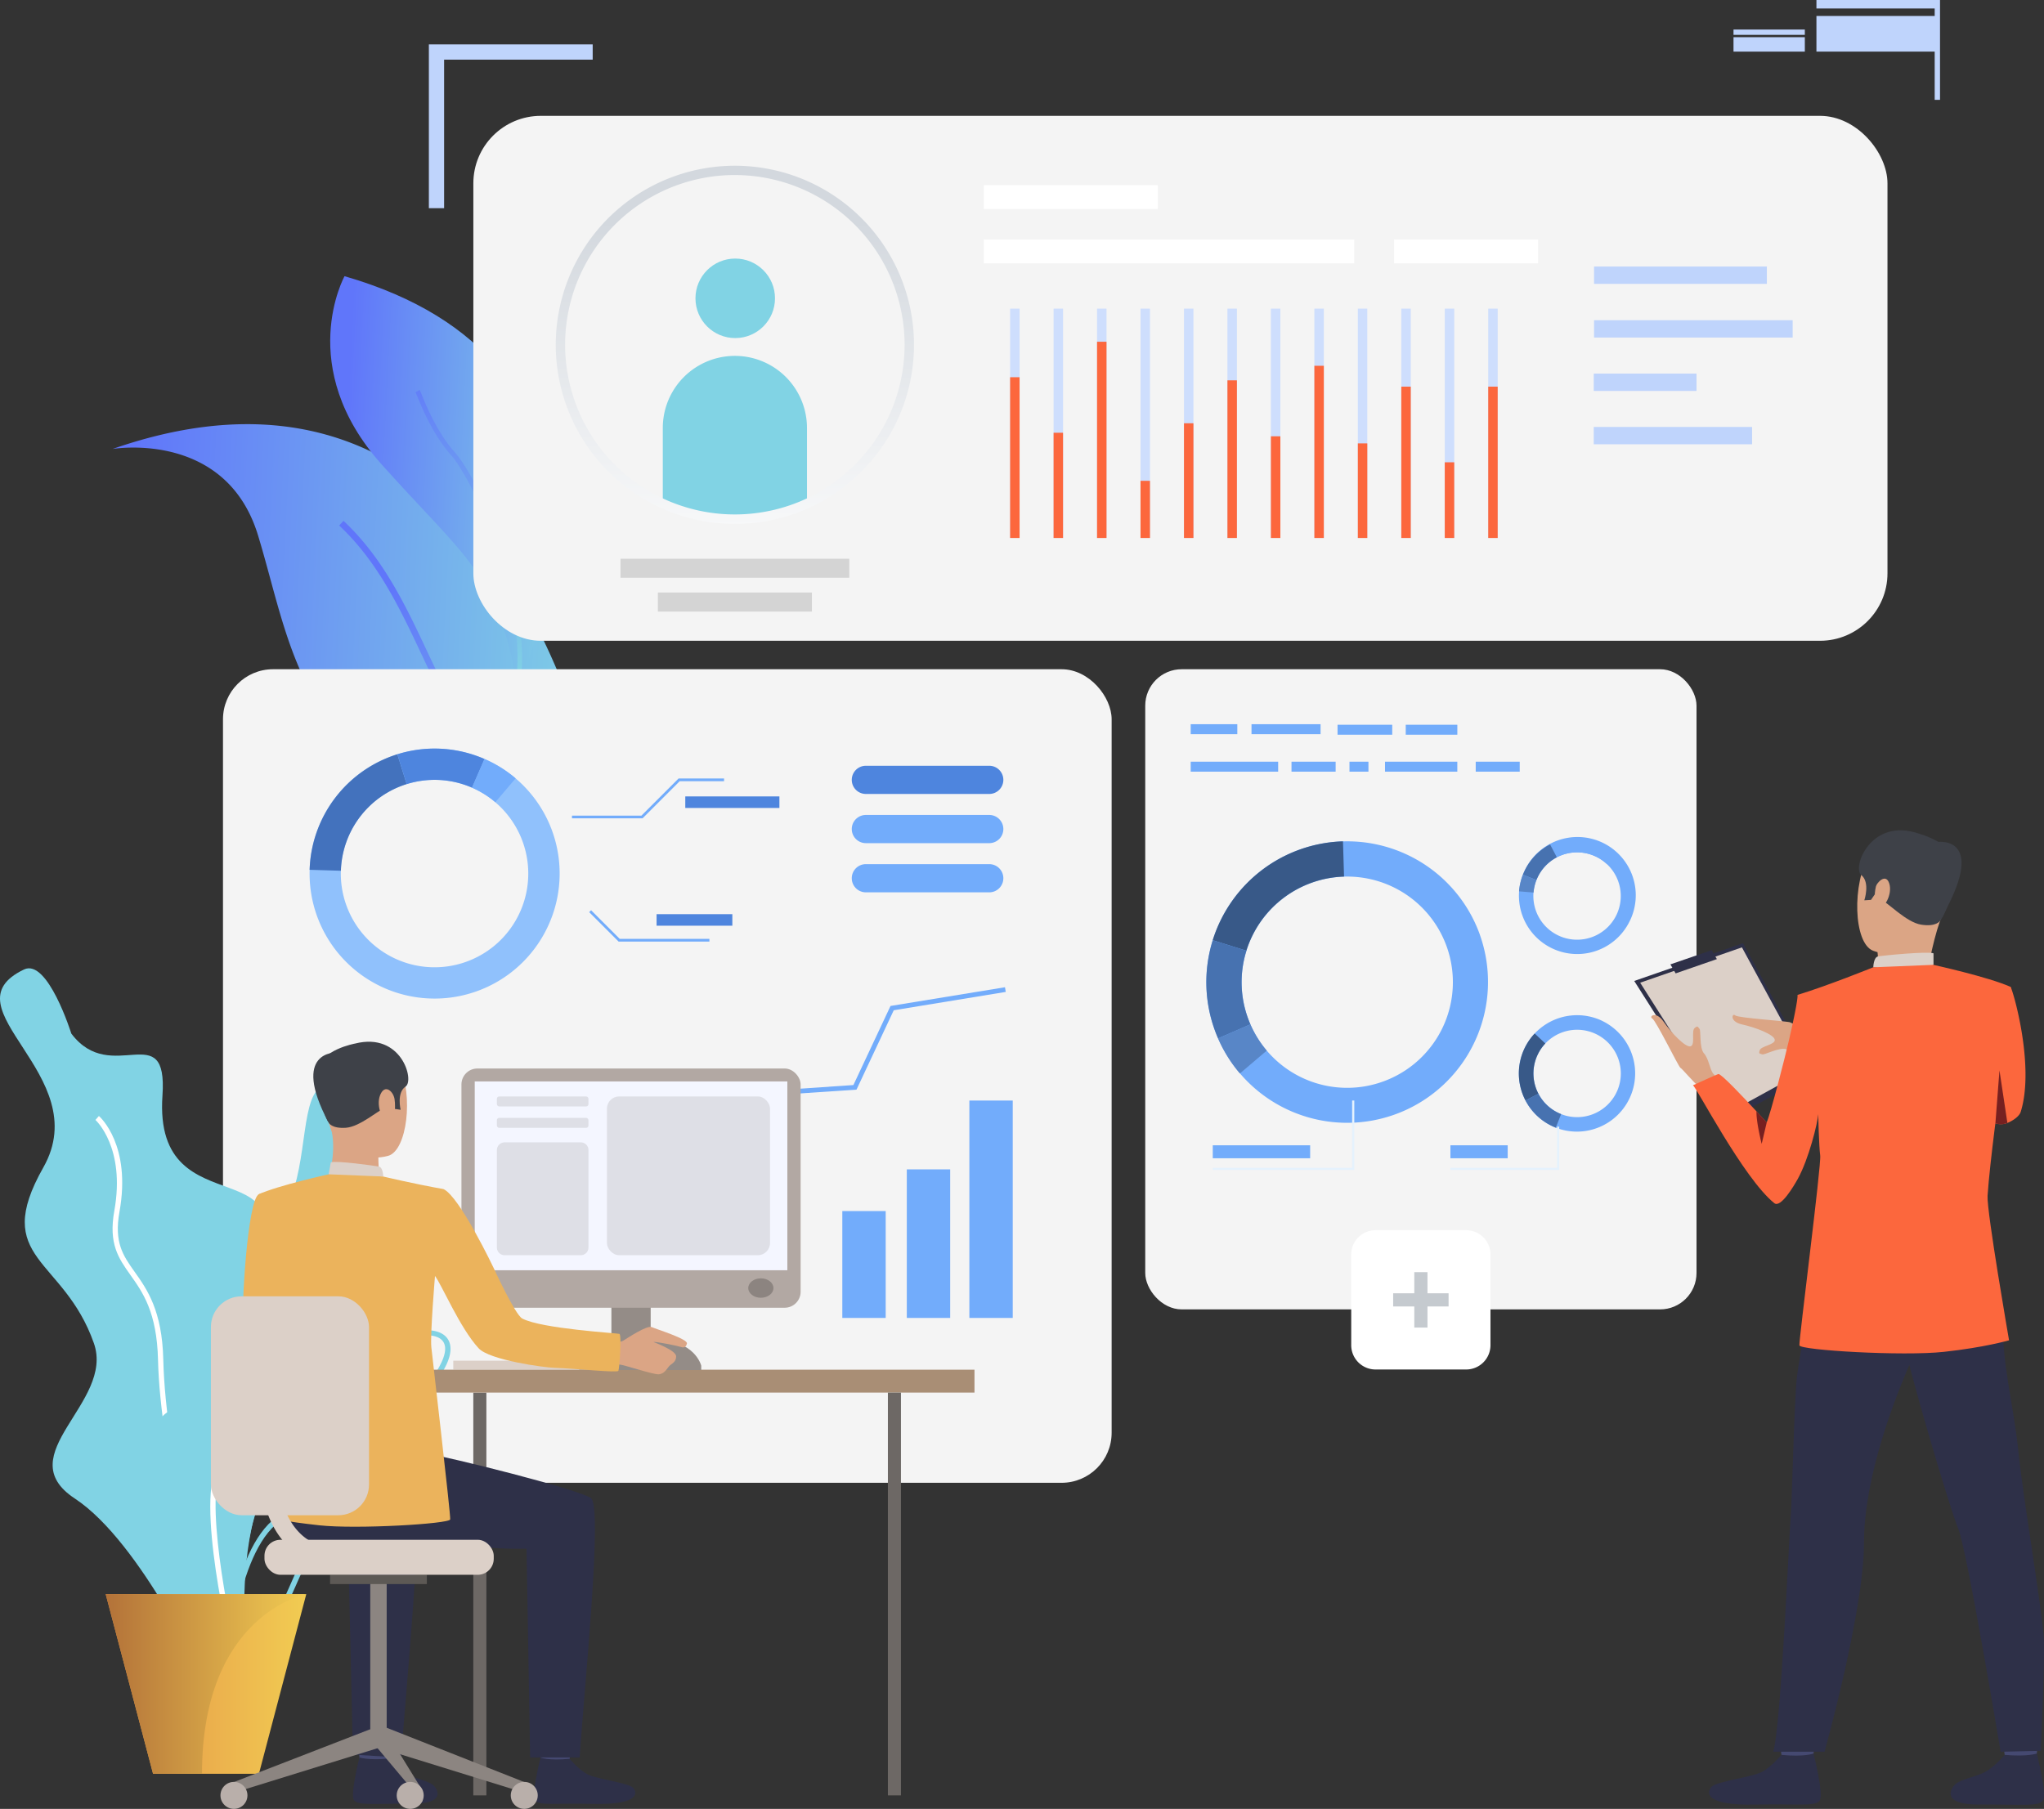 <svg xmlns="http://www.w3.org/2000/svg" xmlns:xlink="http://www.w3.org/1999/xlink" viewBox="0 0 1415.03 1252.5"><rect x="0" y="0" width="1415.03" height="1252.5" fill="#333333" stroke="none"/><defs><linearGradient id="linear-gradient" x1="-11572.26" y1="354.57" x2="-11232.77" y2="354.57" gradientTransform="matrix(-1 -.05 -.05 1 -9836 -250.48)" gradientUnits="userSpaceOnUse"><stop offset="0" stop-color="#81d3e4"/><stop offset="1" stop-color="#6076fa"/></linearGradient><linearGradient id="linear-gradient-2" x1="-2607.3" y1="4040.86" x2="-2607.3" y2="3802.15" gradientTransform="rotate(-41.45 -4627.88 -3247.142)" xlink:href="#linear-gradient"/><linearGradient id="linear-gradient-3" x1="-11539.77" y1="252.09" x2="-11379.06" y2="252.09" xlink:href="#linear-gradient"/><linearGradient id="linear-gradient-4" x1="-905.49" y1="3404.91" x2="-905.49" y2="3170.51" gradientTransform="rotate(-29.45 -4674.183 -2817.116)" xlink:href="#linear-gradient"/><linearGradient id="linear-gradient-5" x1="785.51" y1="817.42" x2="261.49" y2="817.42" gradientUnits="userSpaceOnUse"><stop offset="0" stop-color="#eebe63"/><stop offset="1" stop-color="#dc3b57"/></linearGradient><linearGradient id="linear-gradient-6" x1="785.51" y1="846.07" x2="261.49" y2="846.07" xlink:href="#linear-gradient-5"/><linearGradient id="linear-gradient-7" x1="785.52" y1="874.72" x2="261.49" y2="874.72" xlink:href="#linear-gradient-5"/><linearGradient id="linear-gradient-8" x1="508.99" y1="134.07" x2="508.99" y2="428.8" xlink:href="#linear-gradient"/><linearGradient id="linear-gradient-9" x1="1798.91" y1="417.97" x2="1798.91" y2="712.7" xlink:href="#linear-gradient"/><linearGradient id="linear-gradient-10" x1="1798.91" y1="437.03" x2="1798.91" y2="695.12" gradientUnits="userSpaceOnUse"><stop offset="0" stop-color="#d3d8de"/><stop offset="1" stop-color="#fff"/></linearGradient><linearGradient id="linear-gradient-11" x1="1290.16" y1="1206.75" x2="1480.53" y2="1206.75" xlink:href="#linear-gradient"/><linearGradient id="linear-gradient-12" x1="1429.81" y1="1312.98" x2="1601.97" y2="1312.98" xlink:href="#linear-gradient"/><linearGradient id="linear-gradient-13" x1="1444.53" y1="1338.02" x2="1573.75" y2="1338.02" xlink:href="#linear-gradient"/><linearGradient id="linear-gradient-14" x1="1397.86" y1="1234.03" x2="1548.35" y2="1234.03" xlink:href="#linear-gradient"/><linearGradient id="linear-gradient-15" x1="73.18" y1="1165.98" x2="212.04" y2="1165.98" gradientUnits="userSpaceOnUse"><stop offset="0" stop-color="#e59148"/><stop offset="1" stop-color="#f1cc52"/></linearGradient><linearGradient id="linear-gradient-16" x1="1363.33" y1="1449.88" x2="1502.2" y2="1449.88" gradientUnits="userSpaceOnUse"><stop offset="0" stop-color="#b37239"/><stop offset="1" stop-color="#f1cc52"/></linearGradient><style>.cls-13{mix-blend-mode:hard-light;fill:#f4f4f4}.cls-4{fill:#72acfb}.cls-5{fill:#385988}.cls-6{fill:#4772b0}.cls-7{fill:#5886c7}.cls-8{fill:#e5f2fd}.cls-14{fill:#bfd4fc}.cls-15{fill:#fff}.cls-19{fill:#d4d4d4}.cls-23{fill:#c5cacf}.cls-24{fill:#cedefd}.cls-25{fill:#fc673d}.cls-28{fill:#4e85de}.cls-35{fill:#dcd0c8}.cls-36{fill:#6d6865}.cls-38{fill:#948c87}.cls-40{fill:#ebb35c}.cls-41{fill:#454971}.cls-42{fill:#2e3048}.cls-43{fill:#dba585}.cls-44{fill:#3e4148}.cls-45{fill:#363957}.cls-46{fill:#8c8581}.cls-48{fill:#b9afaa}.cls-52{fill:#dedfe6}.cls-53{fill:#762020}</style></defs><g style="isolation:isolate"><g id="_Layer_" data-name="&lt;Layer&gt;"><rect x="792.83" y="463.39" width="381.64" height="443.25" rx="25.22" ry="25.22" fill="#f4f4f4"/><path class="cls-4" d="M2314.67 931.14A97.52 97.52 0 102131 996.82c.73 2.06 1.54 4.1 2.4 6.08a97.53 97.53 0 00181.25-71.76zm-67.2 101.69a73 73 0 01-91.67-39.67c-.65-1.49-1.25-3-1.8-4.56a73.12 73.12 0 1193.47 44.23z" transform="translate(-1290.16 -283.9)"/><path class="cls-5" d="M2153 942.18l-23.3-7.28a97.66 97.66 0 0190.19-68.44l.73 24.4a73.24 73.24 0 00-67.62 51.32z" transform="translate(-1290.16 -283.9)"/><path class="cls-6" d="M2155.79 993.16l-22.38 9.74c-.86-2-1.67-4-2.4-6.08a97.08 97.08 0 01-1.27-61.91l23.3 7.28a72.77 72.77 0 00.95 46.41 75.78 75.78 0 001.8 4.56z" transform="translate(-1290.16 -283.9)"/><path class="cls-7" d="M2148.53 1027.18a96.88 96.88 0 01-15.12-24.28l22.38-9.74a72.62 72.62 0 0011.33 18.2z" transform="translate(-1290.16 -283.9)"/><path class="cls-4" d="M2399.24 990.71a40.34 40.34 0 10-34.51 72.93c.82.39 1.65.75 2.48 1.08a40.34 40.34 0 0032-74zm10.08 49.4a30.26 30.26 0 01-29.78 17.22 29.93 29.93 0 01-8.64-2c-.62-.25-1.25-.52-1.86-.81a30.25 30.25 0 1140.28-14.4z" transform="translate(-1290.16 -283.9)"/><path class="cls-5" d="M2355.19 1041.22l-8.95 4.69a40.38 40.38 0 016.36-46.4l7.35 6.92a30.3 30.3 0 00-4.76 34.79z" transform="translate(-1290.16 -283.9)"/><path class="cls-6" d="M2370.9 1055.32l-3.7 9.4c-.83-.33-1.66-.69-2.48-1.08a40.16 40.16 0 01-18.49-17.74l8.95-4.69a30.12 30.12 0 0013.85 13.3c.63.3 1.25.56 1.87.81z" transform="translate(-1290.16 -283.9)"/><path class="cls-4" d="M2418.45 921.58a40.35 40.35 0 10-72.94-34.51c-.38.82-.74 1.65-1.07 2.48a40.34 40.34 0 0074 32zM2369 931.66a30.22 30.22 0 01-15.21-38.42c.25-.62.52-1.25.81-1.86a30.25 30.25 0 1114.4 40.28z" transform="translate(-1290.16 -283.9)"/><path class="cls-4" d="M2367.94 877.53l-4.7-8.94a40.41 40.41 0 0146.4 6.36l-6.92 7.35a30.31 30.31 0 00-34.79-4.77z" transform="translate(-1290.16 -283.9)"/><path class="cls-6" d="M2353.83 893.25l-9.39-3.7c.33-.83.69-1.66 1.07-2.48a40.18 40.18 0 0117.74-18.48l4.7 8.94a30.09 30.09 0 00-13.3 13.86c-.3.61-.57 1.24-.82 1.86z" transform="translate(-1290.16 -283.9)"/><path class="cls-7" d="M2341.76 901.08a40.2 40.2 0 012.68-11.52l9.39 3.7a30.17 30.17 0 00-2 8.64z" transform="translate(-1290.16 -283.9)"/><path class="cls-8" d="M1079.42 810.09h-75.32v-1.5h73.83v-28.46h1.49v29.96zM937.56 810.09h-97.98v-1.5h96.48v-46.58h1.5v48.08z"/><path class="cls-4" d="M839.58 793.01H907v8.98h-67.42zM1004.1 793.01h39.65v8.98h-39.65zM824.31 501.44h32.26v6.9h-32.26zM958.82 527.4h50.06v6.9h-50.06zM894.09 527.4h30.56v6.9h-30.56zM824.31 527.4h60.54v6.9h-60.54zM866.4 501.44h47.81v6.9H866.4zM934.22 527.4h13.13v6.9h-13.13zM973.17 501.82h35.72v6.9h-35.72zM1021.62 527.4h30.46v6.9h-30.46zM925.96 501.82h37.86v6.9h-37.86z"/><path d="M1670.11 735c22 48 34.37 93.46 18.17 113.74a26.4 26.4 0 01-3.14 3.29c-12.48 11-37 11.24-78.47-5.12-110.3-43.57-115.53-118.76-137.84-192.19-22-72.51-98.81-60.26-100.77-59.93 178.99-62.32 264.71 58.83 302.05 140.21z" transform="translate(-1290.16 -283.9)" fill="url(#linear-gradient)"/><path d="M1688.28 848.76a26.4 26.4 0 01-3.14 3.29c-20.72-12.48-60.39-38.94-79.09-68.65-8.82-14-16.23-29.79-24.1-46.46-14.84-31.55-30.22-64.16-57-89.18l3-3.22c27.44 25.61 43 58.61 58 90.54 7.8 16.56 15.15 32.2 23.85 46 18.2 28.92 58.28 55.53 78.48 67.68z" transform="translate(-1290.16 -283.9)" fill="url(#linear-gradient-2)"/><path d="M1650.94 754.65c-1.3 3.19-2.14 5-2.23 5.21-.34-1.76-.67-3.51-1-5.21-14.71-75.39-34.39-83.27-93.39-149.22-60.32-67.43-25.64-130.29-25.64-130.29 202.14 58.41 136 245.81 122.26 279.51z" transform="translate(-1290.16 -283.9)" fill="url(#linear-gradient-3)"/><path d="M1650.94 754.65c-1.3 3.19-2.14 5-2.23 5.21-.34-1.76-.67-3.51-1-5.21 6.55-65.18-32.77-141.66-45.12-155.38-12.78-14.21-20.66-33.75-23.64-41.12-.5-1.22-1-2.38-1.12-2.65l2.85-1.61c.25.44.58 1.25 1.3 3 2.91 7.21 10.64 26.37 23 40.14 15.7 17.44 52.02 94.29 45.96 157.62z" transform="translate(-1290.16 -283.9)" fill="url(#linear-gradient-4)"/><rect class="cls-13" x="327.69" y="80.22" width="978.98" height="363.47" rx="46.72" ry="46.72"/><path class="cls-14" d="M1103.53 184.56h119.64v12h-119.64zM1103.53 221.72h137.51v12h-137.51zM1103.32 258.68h71.15v12h-71.15zM1103.32 295.63h109.61v12h-109.61z"/><path class="cls-15" d="M378.95 868.58h367.04v12.28H378.95z"/><path fill="url(#linear-gradient-5)" d="M378.95 811.28h272.59v12.28H378.95z"/><path fill="url(#linear-gradient-6)" d="M378.95 839.94h294.54v12.28H378.95z"/><path fill="url(#linear-gradient-7)" d="M378.95 868.58h191.12v12.28H378.95z"/><path class="cls-19" d="M455.43 410.3h106.64v13.14H455.43zM429.56 386.9h158.38v13.14H429.56z"/><circle cx="508.99" cy="206.56" r="27.53" fill="url(#linear-gradient-8)"/><path d="M1848.82 580.23v52.36a121.1 121.1 0 01-99.82 0v-52.36a49.91 49.91 0 1199.82 0z" transform="translate(-1290.16 -283.9)" fill="url(#linear-gradient-9)"/><path class="cls-15" d="M681.06 165.85h256.48v16.53H681.06zM965.09 165.85h99.67v16.53h-99.67zM681.06 128.19H801.5v16.53H681.06z"/><path d="M1798.91 646.62a123 123 0 01-51.27-11.05 124 124 0 11102.53 0 123 123 0 01-51.26 11.05zm0-241.53a117.51 117.51 0 10117.49 117.5 117.62 117.62 0 00-117.49-117.49z" transform="translate(-1290.16 -283.9)" fill="url(#linear-gradient-10)"/><path class="cls-15" d="M952.26 851.82H1015a16.83 16.83 0 0116.83 16.83v62.77a16.84 16.84 0 01-16.83 16.84h-62.73a16.84 16.84 0 01-16.84-16.84v-62.77a16.83 16.83 0 0116.83-16.83z"/><path class="cls-23" d="M979.09 880.86h9.13v38.37h-9.13z"/><path class="cls-23" transform="rotate(90 1770.675 396.915)" d="M2269.25 1164.76h9.12v38.37h-9.12z"/><path class="cls-24" d="M699.29 213.7h6.55v158.8h-6.55zM729.38 213.7h6.55v158.8h-6.55zM759.47 213.7h6.55v158.8h-6.55zM789.56 213.7h6.55v158.8h-6.55zM819.65 213.7h6.55v158.8h-6.55zM849.74 213.7h6.55v158.8h-6.55zM879.83 213.7h6.55v158.8h-6.55zM909.92 213.7h6.55v158.8h-6.55zM940.01 213.7h6.55v158.8h-6.55zM970.1 213.7h6.55v158.8h-6.55zM1000.19 213.7h6.55v158.8h-6.55zM1030.28 213.7h6.55v158.8h-6.55z"/><path class="cls-25" d="M699.29 261.18h6.55V372.5h-6.55zM729.38 299.65h6.55v72.85h-6.55zM759.47 236.62h6.55V372.5h-6.55zM789.56 332.94h6.55v39.56h-6.55zM819.65 293.1h6.55v79.4h-6.55zM849.74 263.36h6.55V372.5h-6.55zM879.83 302.11h6.55v70.39h-6.55zM909.92 253.27h6.55V372.5h-6.55zM940.01 307.02h6.55v65.48h-6.55zM970.1 267.73h6.55V372.5h-6.55zM1000.19 320.11h6.55v52.39h-6.55zM1030.28 267.73h6.55V372.5h-6.55z"/><rect class="cls-13" x="154.37" y="463.39" width="615.2" height="563.33" rx="34.66" ry="34.66"/><path d="M1672.52 917.93a86.46 86.46 0 00-46.95-108.49c-1.76-.76-3.56-1.48-5.4-2.13a86.54 86.54 0 1052.34 110.62zm-103.33 31.95a64.88 64.88 0 1143.7-122.18q2.07.74 4 1.6a64.88 64.88 0 01-47.74 120.58z" transform="translate(-1290.16 -283.9)" fill="#90c1fc"/><path d="M1571.7 826.85l-6.46-20.68a86.68 86.68 0 00-60.73 80l21.65.65a65 65 0 0145.53-60z" transform="translate(-1290.16 -283.9)" fill="#4372bd"/><path class="cls-28" d="M1616.93 829.29l8.65-19.86c-1.76-.76-3.56-1.48-5.4-2.13a86.17 86.17 0 00-54.93-1.13l6.46 20.68a64.57 64.57 0 0141.19.84q2.1.74 4.03 1.6z" transform="translate(-1290.16 -283.9)"/><path class="cls-4" d="M1647.12 822.85a86.11 86.11 0 00-21.54-13.41l-8.65 19.86a64.54 64.54 0 0116.16 10.06z" transform="translate(-1290.16 -283.9)"/><path class="cls-4" d="M627.77 809.7h30.03v102.87h-30.03zM583.12 838.56h30.03v74.02h-30.03zM671.08 762.03h30.03v150.54h-30.03zM696.27 686.82l-.53-3.24-79.25 12.97-25.7 54.76-85.45 5.81-27.68 40.83-65.32-1.62-.09 3.29 67.13 1.66 27.79-40.99 85.78-5.82 25.78-54.95 77.54-12.7z"/><path class="cls-28" d="M1889.58 833.65H1975a9.76 9.76 0 009.76-9.76 9.76 9.76 0 00-9.76-9.76h-85.41a9.76 9.76 0 00-9.76 9.76 9.76 9.76 0 009.75 9.76z" transform="translate(-1290.16 -283.9)"/><path class="cls-4" d="M1889.58 867.71H1975a9.76 9.76 0 009.76-9.76 9.76 9.76 0 00-9.76-9.76h-85.41a9.76 9.76 0 00-9.76 9.76 9.76 9.76 0 009.75 9.76zM1889.58 901.77H1975a9.76 9.76 0 009.76-9.77 9.76 9.76 0 00-9.76-9.76h-85.41a9.76 9.76 0 00-9.76 9.76 9.76 9.76 0 009.75 9.77z" transform="translate(-1290.16 -283.9)"/><path class="cls-4" d="M444.82 566.63h-48.85v-1.87h48.07l25.72-25.72h31.5v1.87h-30.72l-25.72 25.72zM491.11 651.96h-62.86l-20.37-20.37 1.32-1.33 19.83 19.83h62.08v1.87z"/><path class="cls-28" d="M474.41 551.45h65.16v8h-65.16zM454.54 632.98h52.45v7.99h-52.45z"/><path d="M1306.79 955.18c16.41-7.85 32.75 44.41 32.75 44.41 27.9 36.87 66.89-12.18 63.09 42.93-6.68 96.44 111 30.33 56.71 131s47.93 56.93 14.2 138.12 10 178-40.77 138.22c0 0-44.7-98-90.8-128.35s27.62-66.31 13.2-107.5c-21-59.83-71.43-57.48-35-121.77s-69.17-110.37-13.38-137.06z" transform="translate(-1290.16 -283.9)" fill="url(#linear-gradient-11)"/><path class="cls-15" d="M1448.84 1413c-22-15.48-47.76-123.32-49.29-187.55-.79-32.9-10.51-46.61-19.09-58.71-8.2-11.56-15.29-21.54-11.16-44.47 7.89-43.81-12.85-62.72-13.06-62.91l2.4-2.74c.93.81 22.52 20.31 14.24 66.29-3.85 21.42 2.5 30.38 10.55 41.72 8.44 11.9 19 26.71 19.77 60.72 1.65 68.94 28 170.76 47.75 184.66z" transform="translate(-1290.16 -283.9)"/><path d="M1457.08 1421a46.92 46.92 0 01-9.3-1c-8.48-1.71-14-6.19-16.53-13.3-5.93-17 7.81-44.52 19-57.81.18-.22 18.86-23 16.86-54.67-.33-5.3-.88-10.21-1.37-14.53-1.4-12.52-2.42-21.56 3-27.6 4.74-5.33 13.88-7.63 30.58-7.71 29.28-.13 40.87-12.26 50.17-22 4-4.14 7.68-8 12.22-10.52 14.59-8 30-9.14 36.76-2.79 3.18 3 5.88 8.93.6 20-4.82 10.07-11.07 16.45-16.1 21.58-6.75 6.9-11.22 11.45-8.9 20.54.55 2.13 1.18 4.28 1.81 6.44 4.51 15.44 9.63 32.94-16.79 44.82-5.61 2.52-10.72 4.52-15.23 6.29-18.45 7.24-29.58 11.61-42.15 38.14-2.43 5.14-4.58 10-6.66 14.71-10 22.41-17.49 39.41-37.97 39.41zm106.3-206c-4 2.21-7.42 5.74-11.33 9.84-9.78 10.24-22 23-52.78 23.13-15.35.07-24 2.07-27.88 6.49-4.3 4.83-3.36 13.19-2.06 24.78.49 4.37 1 9.32 1.39 14.71 2.08 33.12-16.9 56.26-17.71 57.23-11 13.15-23.55 39.32-18.32 54.27 2 5.81 6.68 9.49 13.81 10.93 24.89 5 31.76-10.54 43.15-36.34 2.08-4.73 4.24-9.62 6.7-14.8 13.18-27.84 25.49-32.67 44.11-40 4.47-1.75 9.54-3.74 15.06-6.23 23.54-10.58 19.29-25.1 14.79-40.48-.65-2.2-1.29-4.39-1.84-6.56-2.83-11.06 2.75-16.77 9.83-24 5.09-5.19 10.85-11.07 15.42-20.6 2.39-5 4.36-11.78.18-15.74-5.5-5.21-19.48-3.78-32.51 3.34z" transform="translate(-1290.16 -283.9)" fill="url(#linear-gradient-12)"/><path d="M1448.16 1442l-3.64-.19c.18-3.41 4.77-83.89 37.08-107.45 35.45-25.84 46.63-53.61 52-72.25 6.27-22 38.2-27.83 39.56-28.07l.63 3.58c-.31.06-31 5.72-36.69 25.49-5.47 19.16-17 47.69-53.31 74.19-30.97 22.54-35.58 103.88-35.63 104.7z" transform="translate(-1290.16 -283.9)" fill="url(#linear-gradient-13)"/><path d="M1522 1036.4c-23-7.88-18.2 36.39-27.9 69.15s-108 14.29-66.72 96.31-52.16 27.43-24.26 99 2.43 148.12 32.75 128.65 17-109.6 48.58-120.31 36.69-23.2 5.46-52.31 81.83-58 53.93-116.81 4.74-94.58-21.84-103.68z" transform="translate(-1290.16 -283.9)" fill="url(#linear-gradient-14)"/><path class="cls-15" d="M1450 1426.08c-2.89-12.25-27.56-120.08-4.54-133.11 20.28-11.49 19.79-56.17 16.62-98.36-2.81-37.35 45.16-54.8 47.21-55.53l1.21 3.43c-.47.17-47.39 17.26-44.8 51.83 3.25 43.33 3.6 89.31-18.46 101.8-17.48 9.9-1.39 96.55 6.29 129.11z" transform="translate(-1290.16 -283.9)"/><path fill="url(#linear-gradient-15)" d="M212.04 1103.78l-32.79 124.41h-73.28l-32.8-124.41h138.87z"/><path d="M1502.2 1387.68s-72.2 13.55-72.2 124.41h-33.89l-32.79-124.41z" transform="translate(-1290.16 -283.9)" fill="url(#linear-gradient-16)"/><path class="cls-14" d="M410.31 30.74V41.3H307.45v102.85H296.9V30.74h113.41zM1257.49 0h83.72v5.87h-83.72zM1257.49 11.06h83.72v24.67h-83.72zM1200.08 20.45h49.38v3.69h-49.38zM1200.08 25.75h49.38v9.99h-49.38z"/><path class="cls-14" d="M1339.36 0h3.68v69.13h-3.68z"/><path class="cls-35" d="M313.81 942.17h103.31v6.13H313.81z"/><path class="cls-36" transform="rotate(180 977.26 1245.66)" d="M1617.81 1248.16h9.05v278.9h-9.05z"/><path fill="#c6bbb5" d="M400.95 940.43h71.81v8.76h-71.81z"/><path class="cls-38" d="M423.26 865.71h27.19v82.59h-27.19z"/><path fill="#a98e75" d="M276.75 948.4h397.87v15.86H276.75z"/><path class="cls-40" d="M1490.55 1136.32s-4.35 61 7.57 68.33c7.47 4.57 37.25 20 36.37 22.9s-16.82 25.75-16.82 25.75-57.21-37.67-59-49.54c-1.8-11.6 2.81-89.35 10.68-92.93 5.89-2.68 9-.47 16.42 5 10.36 7.77 4.78 20.49 4.78 20.49z" transform="translate(-1290.16 -283.9)"/><path class="cls-41" d="M1560.93 1489s-1.78 12.35-2 14.2-19.79-1.09-19.79-1.09l-1.58-14.7s20.93-.17 23.37 1.59z" transform="translate(-1290.16 -283.9)"/><path class="cls-42" d="M1559.13 1501.61s6.2 7.44 12.2 10.68 15.42 4.53 19 7.89c2.56 2.42 9.32 12.85-15.58 12.64s-36.91 1.47-39.58-2.52 3.86-29.53 3.86-29.53 5.87 2.13 20.1.84z" transform="translate(-1290.16 -283.9)"/><path class="cls-41" d="M1686.29 1489.1s-1.78 12.35-2 14.2-19.79-1.09-19.79-1.09l-1.59-14.7s20.94-.15 23.38 1.59z" transform="translate(-1290.16 -283.9)"/><path class="cls-42" d="M1684.5 1501.73s6.2 7.44 12.2 10.68 28.06 5.91 31.61 9.26c2.56 2.42 6.82 12.18-28.22 11.27-24.89-.65-36.91 1.47-39.58-2.52s3.86-29.53 3.86-29.53 5.55 2.27 20.13.84zM1497.82 1275.69s71.13 12 87.21 14.56 103.19 24.2 114.08 30.81c8.67 5.26-4.55 131.54-7.64 179.72h-34.31l-2.49-144.52c-41.18 1-70.56-9.63-100.54-5.08s-55 11-74-14.53c-.05-.01-.75-55.38 17.69-60.96z" transform="translate(-1290.16 -283.9)"/><path class="cls-42" d="M1567.93 1500.89l-33.44-2.07-3.26-142.57c-17.72.44-23.8-.68-38.15-2.42l-27-62.75c23.66 4.73 99.48 23.85 109.58 30 8.69 5.24-4.66 131.63-7.73 179.81z" transform="translate(-1290.16 -283.9)"/><path class="cls-43" d="M1530.56 1009s26.08-7.2 36 13 5.44 58.62-7.7 62.23-32-.55-37.5-13.15-9.81-30.5-8.51-42.1 10.79-17.17 17.71-19.98z" transform="translate(-1290.16 -283.9)"/><path class="cls-43" d="M1552.08 1080.26s-.29 15.4 1.41 18.68-36.31 2.46-36.31 2.46 6-18.49 2.59-34.24c-3.37-15.59 32.31 13.1 32.31 13.1z" transform="translate(-1290.16 -283.9)"/><path class="cls-44" d="M1517.72 1061.33s2 4.13 11.87 3.46 22.81-12.53 27-13.59 4.43-3.44 4.43-3.44l2.21 3.93 4.28.65s-2.91-11.9 3.42-16.08-2.85-37.92-34.93-29.79c0 0-24.49 4.48-24.81 18.16s1.81 29.46 6.53 36.7z" transform="translate(-1290.16 -283.9)"/><path class="cls-35" d="M1555.48 1098.55s-.11-6.27-2.95-6.87-29.88-4.32-33.37-2.95l-1.5 8.28s6.73 4.14 37.82 1.54z" transform="translate(-1290.16 -283.9)"/><path class="cls-43" d="M1563.31 1045c-.73-5.14-6.57-11-9.92-3s2.26 19.67 6 19 4.91-9.06 3.92-16z" transform="translate(-1290.16 -283.9)"/><path class="cls-45" d="M1668.72 1172.64c.16.08.18.09 0 0z" transform="translate(-1290.16 -283.9)"/><path class="cls-44" d="M1523 1012.71s-31.8-1.5-5.55 48.14z" transform="translate(-1290.16 -283.9)"/><path class="cls-46" d="M161.96 1233.91l2.36 6.65 99.94-30.96-4.78-13.48-97.52 37.79z"/><path class="cls-46" d="M256.33 1096.2h11.36v108.65h-11.36z"/><path fill="#5d5955" d="M228.51 1090.43h67v6.4h-67z"/><path class="cls-46" d="M362.94 1233.91l-2.36 6.65-99.94-30.96 4.39-14.32 97.91 38.63z"/><path class="cls-46" d="M292.53 1239.85v7.74l-31.89-37.99 4.39-14.32 27.5 44.57z"/><circle class="cls-48" cx="362.94" cy="1243.16" r="9.34"/><circle class="cls-48" cx="283.98" cy="1243.16" r="9.34"/><circle class="cls-48" cx="161.96" cy="1243.16" r="9.34"/><rect class="cls-35" x="183.09" y="1066.17" width="158.72" height="24.25" rx="11.07" ry="11.07"/><path class="cls-36" d="M614.67 964.26h9.05v278.9h-9.05z"/><rect x="319.45" y="739.85" width="234.81" height="165.65" rx="11.05" ry="11.05" fill="#b2a8a3"/><path fill="#f4f6ff" d="M328.65 748.8h216.42v130.74H328.65z"/><ellipse cx="526.73" cy="891.87" rx="8.72" ry="6.73" fill="#8c8480"/><path class="cls-38" d="M1775.62 1232.52v-2.95s-4.15-18.33-33.46-18.33-28.72 21.28-28.72 21.28z" transform="translate(-1290.16 -283.9)"/><path class="cls-43" d="M1713.09 1214s6.37-.49 8.71-1.9 16.29-10.8 19.57-9.29 25.1 8.19 24.34 11.38-2.78 2.88-4.32 2.32-17.38-3.89-18.78-3.33c0 0 15.57 5.68 15.63 9.82s-3.26 5.15-4.73 6.72-3.25 5.46-7.26 5.76-23.58-6.51-27.61-6.82-11.48.25-12-.41 6.45-14.25 6.45-14.25z" transform="translate(-1290.16 -283.9)"/><path class="cls-40" d="M1597.16 1107.24c-20.3-3.57-41.67-8.69-41.67-8.69l-37.81-1.54s-34.7 7.64-48.37 13.81c-1.29.59-1.3 31-4.86 38.93l11.33 23.91s6.54 47.36 7.9 68.42c.62 9.67-1.76 93.44-1.76 93.44s3.4 1.68 29.21 4.52 90.29-1 90.7-4.08-12.49-113.5-13.06-119.22c-.87-8.78 2.54-49.35 2.54-49.35 4.86 6.53 17.26 36 30.18 50.06 7.6 8.26 45.23 13.32 52.33 13.55 15.44.52 43.61 3.59 44.43 2.09.66-.9 2.46-25 .69-25.59-1.54-.52-53.85-3.53-67.26-10.64-4.9-2.6-19.56-34.56-19.56-34.56s-23.76-50.03-34.96-55.06z" transform="translate(-1290.16 -283.9)"/><rect class="cls-35" x="146.01" y="897.59" width="109.46" height="151.59" rx="21.26" ry="21.26"/><path class="cls-35" d="M1526.23 1368.29c-16.13 0-29.23-5.42-38.91-16.11-21.88-24.16-17.95-66.62-17.77-68.42a6.09 6.09 0 0112.12 1.2c0 .48-3.54 39 14.7 59.07 7.37 8.13 17.14 12.08 29.85 12.08a6.09 6.09 0 010 12.18z" transform="translate(-1290.16 -283.9)"/><rect class="cls-52" x="343.99" y="759.21" width="63.39" height="6.91" rx="1.58" ry="1.58"/><rect class="cls-52" x="343.99" y="774.03" width="63.39" height="6.91" rx="1.58" ry="1.58"/><path class="cls-52" d="M349.31 791h52.75a5.33 5.33 0 015.33 5.33v67.47a5.32 5.32 0 01-5.32 5.32h-52.76a5.32 5.32 0 01-5.31-5.32v-67.46a5.32 5.32 0 015.31-5.34z"/><rect class="cls-52" x="420.18" y="759.21" width="112.89" height="109.91" rx="8.43" ry="8.43"/><path class="cls-42" d="M1255.64 743.16l-62.01 34.09-62.28-98.01 75.32-26.16 48.97 90.08z"/><path class="cls-35" d="M1251.71 740.21l-58 31.88-58.24-91.65 70.44-24.47 45.8 84.24z"/><path class="cls-43" d="M2563.1 1007s-10.8-5.16-15.53-7.86-16.92-6.4-17.91-7.28-36.12-3-38.26-4.89-4.21 4.31 4.91 6.31 21.78 6.88 22.47 10.43-9.35 4.4-10.37 7.34.28 2.27 1.72 2.9 11.95-5.19 16.58-3.54 11.68-.63 15.23.58 20.76 7 20.76 7zM2480.76 1048.85s-9.07-8.16-13.45-11.58-12.63-13.46-13.83-14-16.94-32.86-19.5-34.15 2.42-5.64 7.84 2.17 15 17.85 18.58 17.12.5-10.53 2.88-12.63 2.26-.62 3.41.5-.24 13.28 3.12 17 4 11.26 6.48 14.13 14.71 16.79 14.71 16.79z" transform="translate(-1290.16 -283.9)"/><path class="cls-41" d="M2676 1485.05s2 13.61 2.21 15.66 21.82-1.2 21.82-1.2l1.75-16.21s-23.04-.17-25.78 1.75z" transform="translate(-1290.16 -283.9)"/><path class="cls-42" d="M2678 1499s-6.84 8.2-13.45 11.78-17 5-20.91 8.69c-2.82 2.67-10.28 14.18 17.18 13.94s40.7 1.63 43.64-2.78-4.26-32.55-4.26-32.55-6.48 2.32-22.2.92z" transform="translate(-1290.16 -283.9)"/><path class="cls-41" d="M2521.46 1485.05s2 13.61 2.21 15.66 21.82-1.2 21.82-1.2l1.75-16.21s-23.09-.17-25.78 1.75z" transform="translate(-1290.16 -283.9)"/><path class="cls-42" d="M2523.43 1499s-6.83 8.2-13.44 11.78-30.93 6.51-34.86 10.21c-2.82 2.67-7.51 13.43 31.12 12.42 27.45-.71 40.7 1.63 43.64-2.78s-4.26-32.55-4.26-32.55-6.12 2.48-22.2.92zM2658.17 1135.22s20.27 32.21 18.76 61.32 7.35 60.9 10.4 91.31c3.39 33.91 17.29 114.17 17.79 132.31s-2.15 76.05-2.15 76.05l-27.81.64s-23.36-140.33-29.41-154.65-36-116.4-37.06-127.85 49.48-79.13 49.48-79.13z" transform="translate(-1290.16 -283.9)"/><path class="cls-42" d="M2551.46 1139.58s-15.28 79.79-17.29 97.61-3.36 86.23-4.37 97.37-6.72 145.74-12.1 162.28h35.56s27.29-97.85 27.29-144.14 21.09-100.65 34.7-131.2 44.76-31.27 53.13-87.94c0 .01-105.6-11.95-116.92 6.02z" transform="translate(-1290.16 -283.9)"/><path class="cls-43" d="M2624.35 864.43s-27.21-10.17-39.76 10.54-11.33 62.18 2.38 67.28 34.32 2.43 41.34-10.53 13.36-31.69 13.05-44.22-9.87-19.5-17.01-23.07z" transform="translate(-1290.16 -283.9)"/><path class="cls-43" d="M2589.92 943.21s1.14 7.35-.74 11 35.26 3.71 35.26 3.71 3-19.68 8.73-36.32-43.25 21.61-43.25 21.61z" transform="translate(-1290.16 -283.9)"/><path class="cls-44" d="M2633.17 921.57s-2.57 4.23-13 2.59-23.23-15.56-27.59-17.08-4.41-4.09-4.41-4.09l-2.73 4-4.64.3s4.23-12.45-2.15-17.53 6.62-40.29 40.16-28.57c0 0 25.76 7.1 24.83 21.75s-4.71 31.33-10.47 38.63z" transform="translate(-1290.16 -283.9)"/><path class="cls-35" d="M2587 953.74s.12-6.92 3.26-7.58 34.6-3.69 38.44-2.17V952s-7.44 4.6-41.7 1.74z" transform="translate(-1290.16 -283.9)"/><path class="cls-43" d="M2588.84 897.65c.59-2.46 6.84-9.48 9.23-2s-3.62 17.64-7 16.77-3.71-8.54-2.23-14.77z" transform="translate(-1290.16 -283.9)"/><path class="cls-45" d="M2462.12 1035.43c-.12.09-.19.1 0 0z" transform="translate(-1290.16 -283.9)"/><path class="cls-25" d="M2681 1211.95s-16.69 4.91-45.14 8-99.55-1.13-100-4.5 15.29-125.18 14.4-131.46-1.38-28.62-1.38-28.62c-.35 6.13-6.58 31.14-14.12 44.78-2.72 4.92-11.85 20.37-16.25 16.86-21.3-17-54.28-81.09-56.37-81.63 1.75-.76 15.63-7.15 17.57-7.8 1.71-.57 17.07 15.7 26.38 25.79 4.15 4.49 7.1 7.76 7.1 7.76 2.69-6 12.48-44.15 15.53-57.34 6.86-29.74 5.81-31 5.81-31 20.82-6.3 52.41-19.11 52.41-19.11l41.69-1.7s38.27 8.42 53.34 15.23c1.43.65 1.44 34.14 5.36 42.92l-12.5 26.36s-7.21 52.21-8.71 75.43c-.65 10.72 14.88 100.03 14.88 100.03z" transform="translate(-1290.16 -283.9)"/><path class="cls-25" d="M2689.1 1053.67c-1.09 3.51-6 6.48-9.25 7.78a11.94 11.94 0 01-6.67.67l-1.64-.3-28.57-5.3s-6.25-72 39-89.25c1.24.39 17.13 54.16 7.13 86.4z" transform="translate(-1290.16 -283.9)"/><path class="cls-53" d="M2679.85 1061.45a11.94 11.94 0 01-6.67.67l-1.64-.3 2.82-36.79zM2513.23 1061.17l-3.49 14.79s-3.79-14.84-3.61-22.55c4.15 4.5 7.1 7.76 7.1 7.76z" transform="translate(-1290.16 -283.9)"/><path class="cls-44" d="M2632.1 866.87s35.65-4.46.6 55.1z" transform="translate(-1290.16 -283.9)"/><path class="cls-42" d="M1160.02 673.99l-3.63-6.23 28.56-9.85 3.62 6.19-28.55 9.89z"/></g></g></svg>